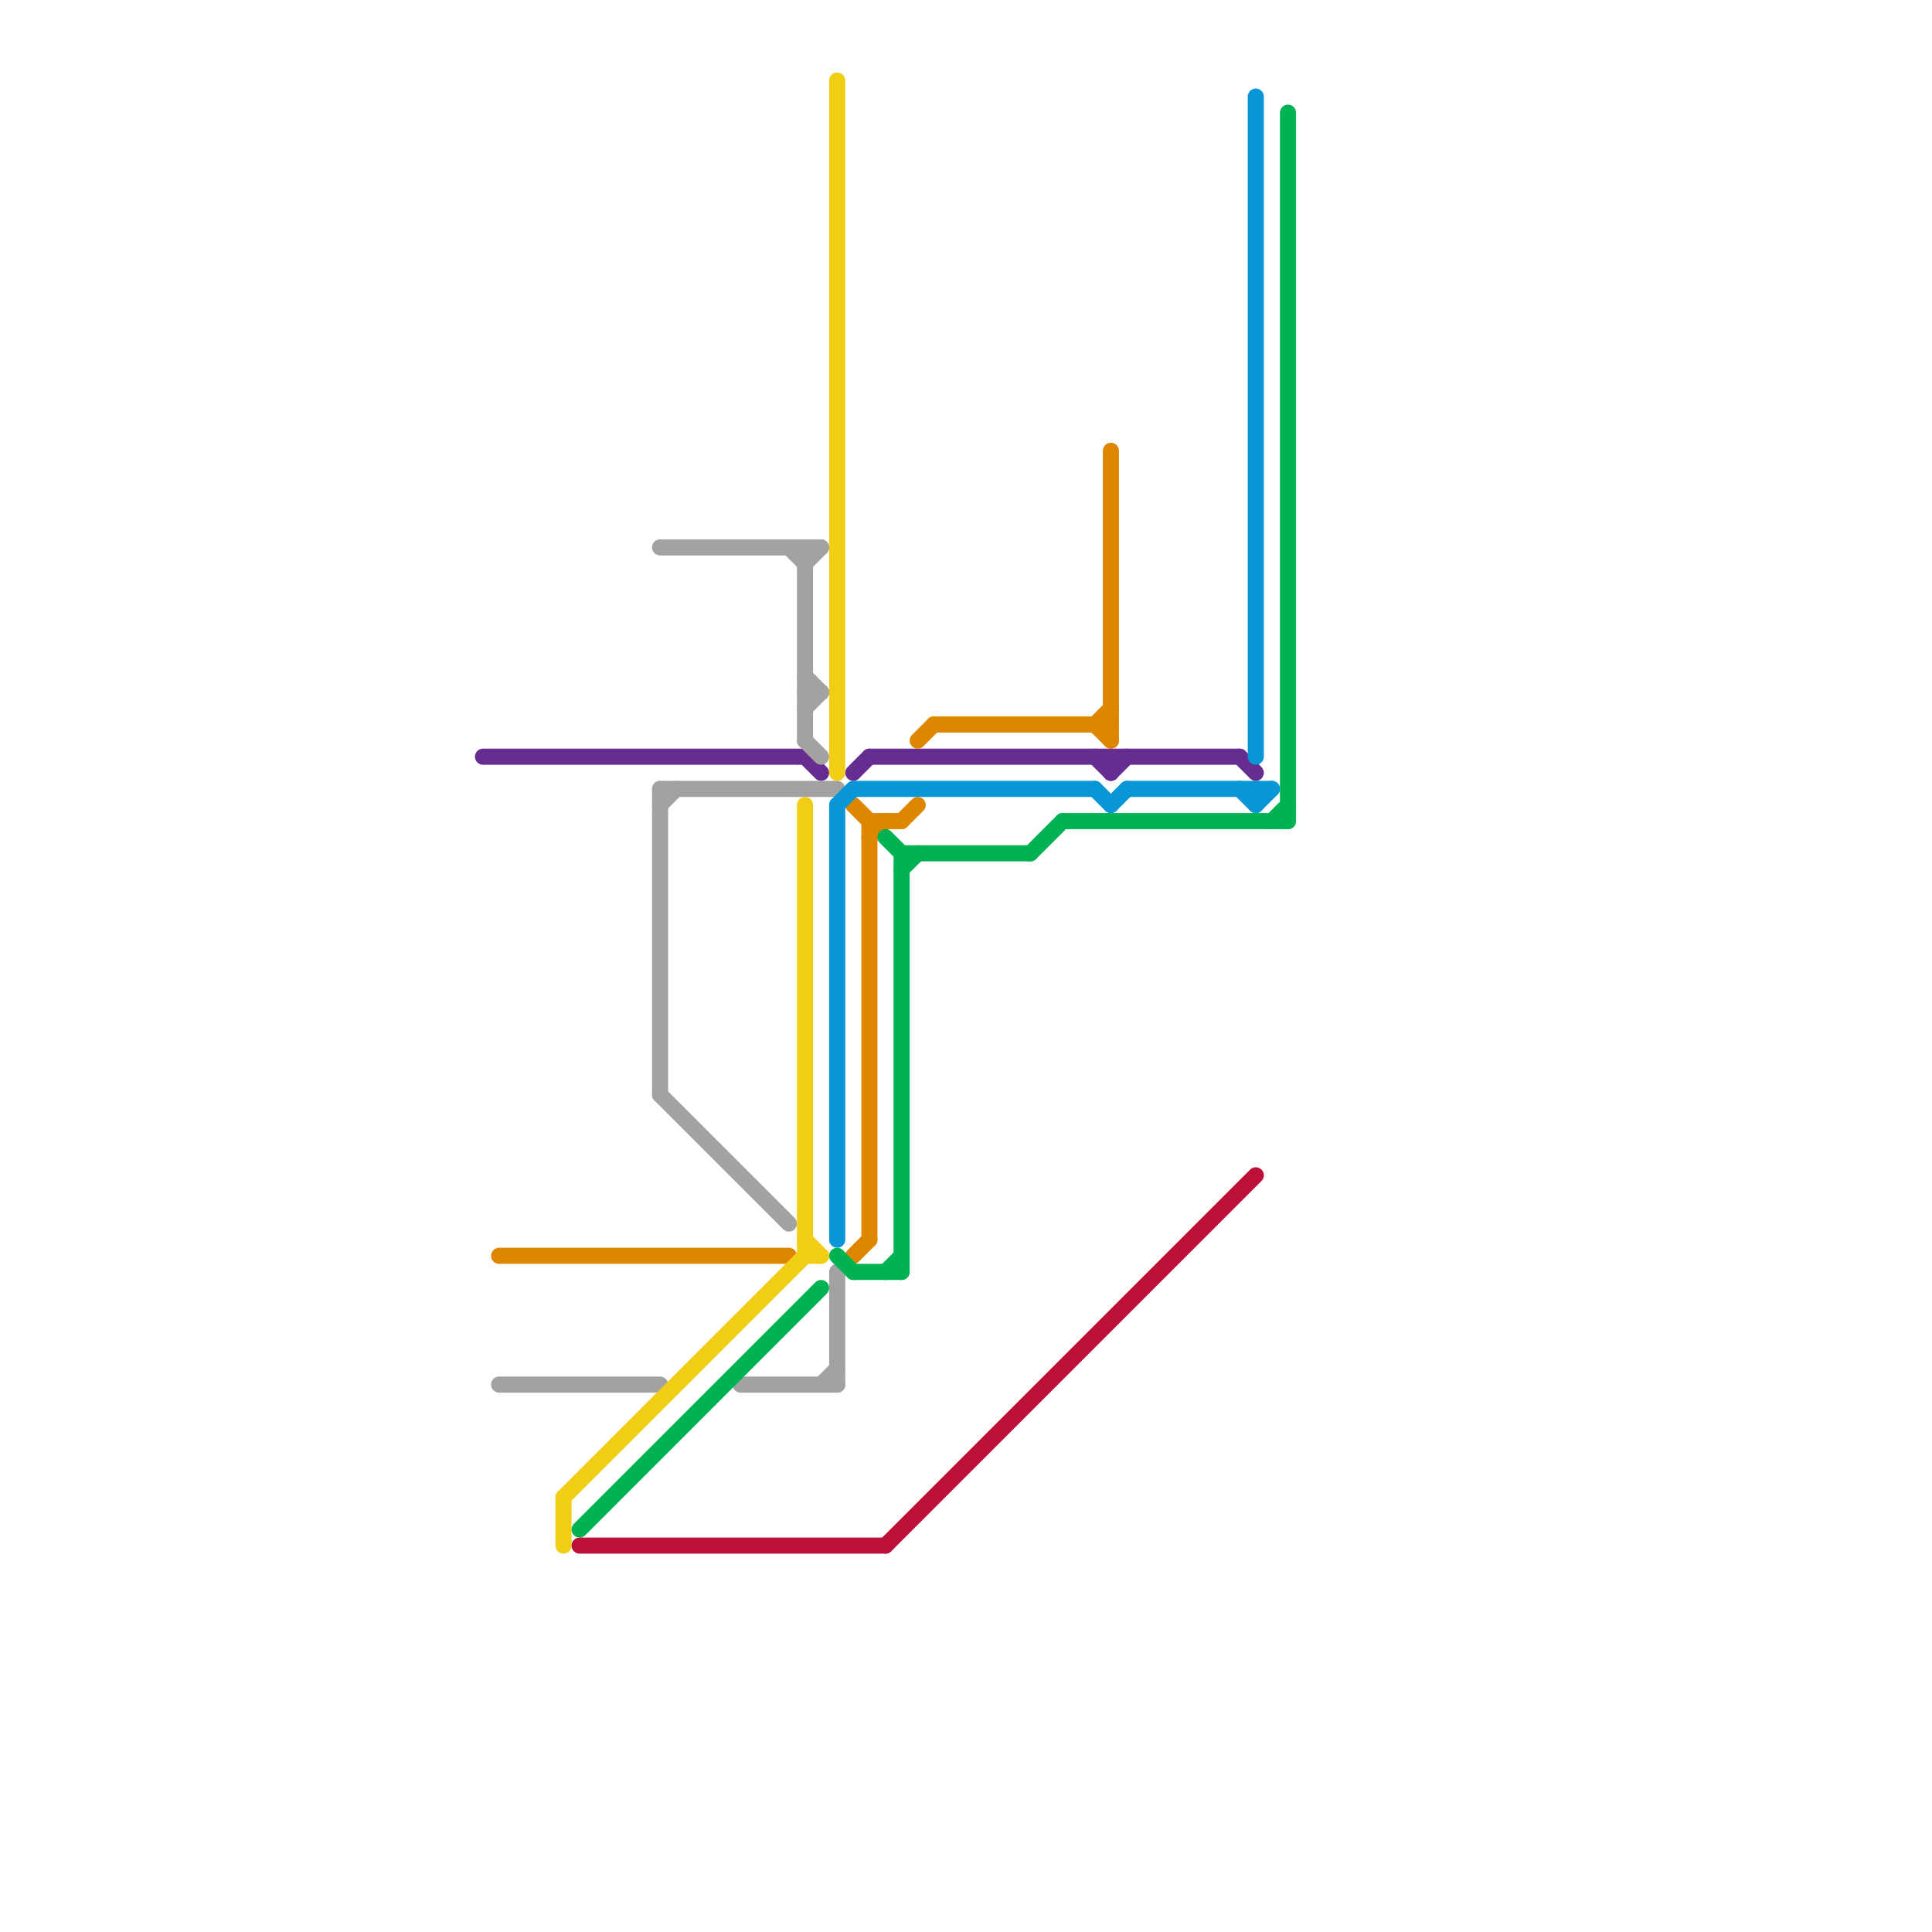 
<svg version="1.1" xmlns="http://www.w3.org/2000/svg" viewBox="0 0 120 120">
<style>text { font: 1px Helvetica; font-weight: 600; white-space: pre; dominant-baseline: central; } line { stroke-width: 1; fill: none; stroke-linecap: round; stroke-linejoin: round; } .c0 { stroke: #662c90 } .c1 { stroke: #df8600 } .c2 { stroke: #a2a2a2 } .c3 { stroke: #f0ce15 } .c4 { stroke: #00b251 } .c5 { stroke: #bd1038 } .c6 { stroke: #0896d7 }</style><defs><g id="wm-xf"><circle r="1.2" fill="#000"/><circle r="0.9" fill="#fff"/><circle r="0.6" fill="#000"/><circle r="0.3" fill="#fff"/></g><g id="wm"><circle r="0.6" fill="#000"/><circle r="0.3" fill="#fff"/></g></defs><line class="c0" x1="54" y1="47" x2="77" y2="47"/><line class="c0" x1="30" y1="47" x2="50" y2="47"/><line class="c0" x1="69" y1="47" x2="69" y2="48"/><line class="c0" x1="53" y1="48" x2="54" y2="47"/><line class="c0" x1="50" y1="47" x2="51" y2="48"/><line class="c0" x1="77" y1="47" x2="78" y2="48"/><line class="c0" x1="68" y1="47" x2="69" y2="48"/><line class="c0" x1="69" y1="48" x2="70" y2="47"/><line class="c1" x1="69" y1="28" x2="69" y2="46"/><line class="c1" x1="58" y1="45" x2="69" y2="45"/><line class="c1" x1="68" y1="45" x2="69" y2="44"/><line class="c1" x1="31" y1="78" x2="49" y2="78"/><line class="c1" x1="54" y1="52" x2="55" y2="51"/><line class="c1" x1="53" y1="78" x2="54" y2="77"/><line class="c1" x1="57" y1="46" x2="58" y2="45"/><line class="c1" x1="54" y1="51" x2="54" y2="77"/><line class="c1" x1="68" y1="45" x2="69" y2="46"/><line class="c1" x1="54" y1="51" x2="56" y2="51"/><line class="c1" x1="53" y1="50" x2="54" y2="51"/><line class="c1" x1="56" y1="51" x2="57" y2="50"/><line class="c2" x1="51" y1="86" x2="52" y2="85"/><line class="c2" x1="41" y1="49" x2="52" y2="49"/><line class="c2" x1="52" y1="79" x2="52" y2="86"/><line class="c2" x1="41" y1="50" x2="42" y2="49"/><line class="c2" x1="50" y1="35" x2="51" y2="34"/><line class="c2" x1="41" y1="49" x2="41" y2="68"/><line class="c2" x1="31" y1="86" x2="41" y2="86"/><line class="c2" x1="50" y1="34" x2="50" y2="46"/><line class="c2" x1="41" y1="68" x2="49" y2="76"/><line class="c2" x1="50" y1="42" x2="51" y2="43"/><line class="c2" x1="50" y1="44" x2="51" y2="43"/><line class="c2" x1="49" y1="34" x2="50" y2="35"/><line class="c2" x1="50" y1="43" x2="51" y2="43"/><line class="c2" x1="50" y1="46" x2="51" y2="47"/><line class="c2" x1="41" y1="34" x2="51" y2="34"/><line class="c2" x1="46" y1="86" x2="52" y2="86"/><line class="c3" x1="50" y1="78" x2="51" y2="78"/><line class="c3" x1="50" y1="50" x2="50" y2="78"/><line class="c3" x1="35" y1="93" x2="35" y2="96"/><line class="c3" x1="52" y1="5" x2="52" y2="48"/><line class="c3" x1="35" y1="93" x2="50" y2="78"/><line class="c3" x1="50" y1="77" x2="51" y2="78"/><line class="c4" x1="66" y1="51" x2="80" y2="51"/><line class="c4" x1="55" y1="79" x2="56" y2="78"/><line class="c4" x1="80" y1="7" x2="80" y2="51"/><line class="c4" x1="56" y1="54" x2="57" y2="53"/><line class="c4" x1="79" y1="51" x2="80" y2="50"/><line class="c4" x1="52" y1="78" x2="53" y2="79"/><line class="c4" x1="56" y1="53" x2="56" y2="79"/><line class="c4" x1="64" y1="53" x2="66" y2="51"/><line class="c4" x1="53" y1="79" x2="56" y2="79"/><line class="c4" x1="55" y1="52" x2="56" y2="53"/><line class="c4" x1="56" y1="53" x2="64" y2="53"/><line class="c4" x1="36" y1="95" x2="51" y2="80"/><line class="c5" x1="55" y1="96" x2="78" y2="73"/><line class="c5" x1="36" y1="96" x2="55" y2="96"/><line class="c6" x1="78" y1="49" x2="78" y2="50"/><line class="c6" x1="53" y1="49" x2="68" y2="49"/><line class="c6" x1="70" y1="49" x2="79" y2="49"/><line class="c6" x1="78" y1="50" x2="79" y2="49"/><line class="c6" x1="77" y1="49" x2="78" y2="50"/><line class="c6" x1="52" y1="50" x2="52" y2="77"/><line class="c6" x1="68" y1="49" x2="69" y2="50"/><line class="c6" x1="78" y1="6" x2="78" y2="47"/><line class="c6" x1="69" y1="50" x2="70" y2="49"/><line class="c6" x1="52" y1="50" x2="53" y2="49"/>
</svg>
